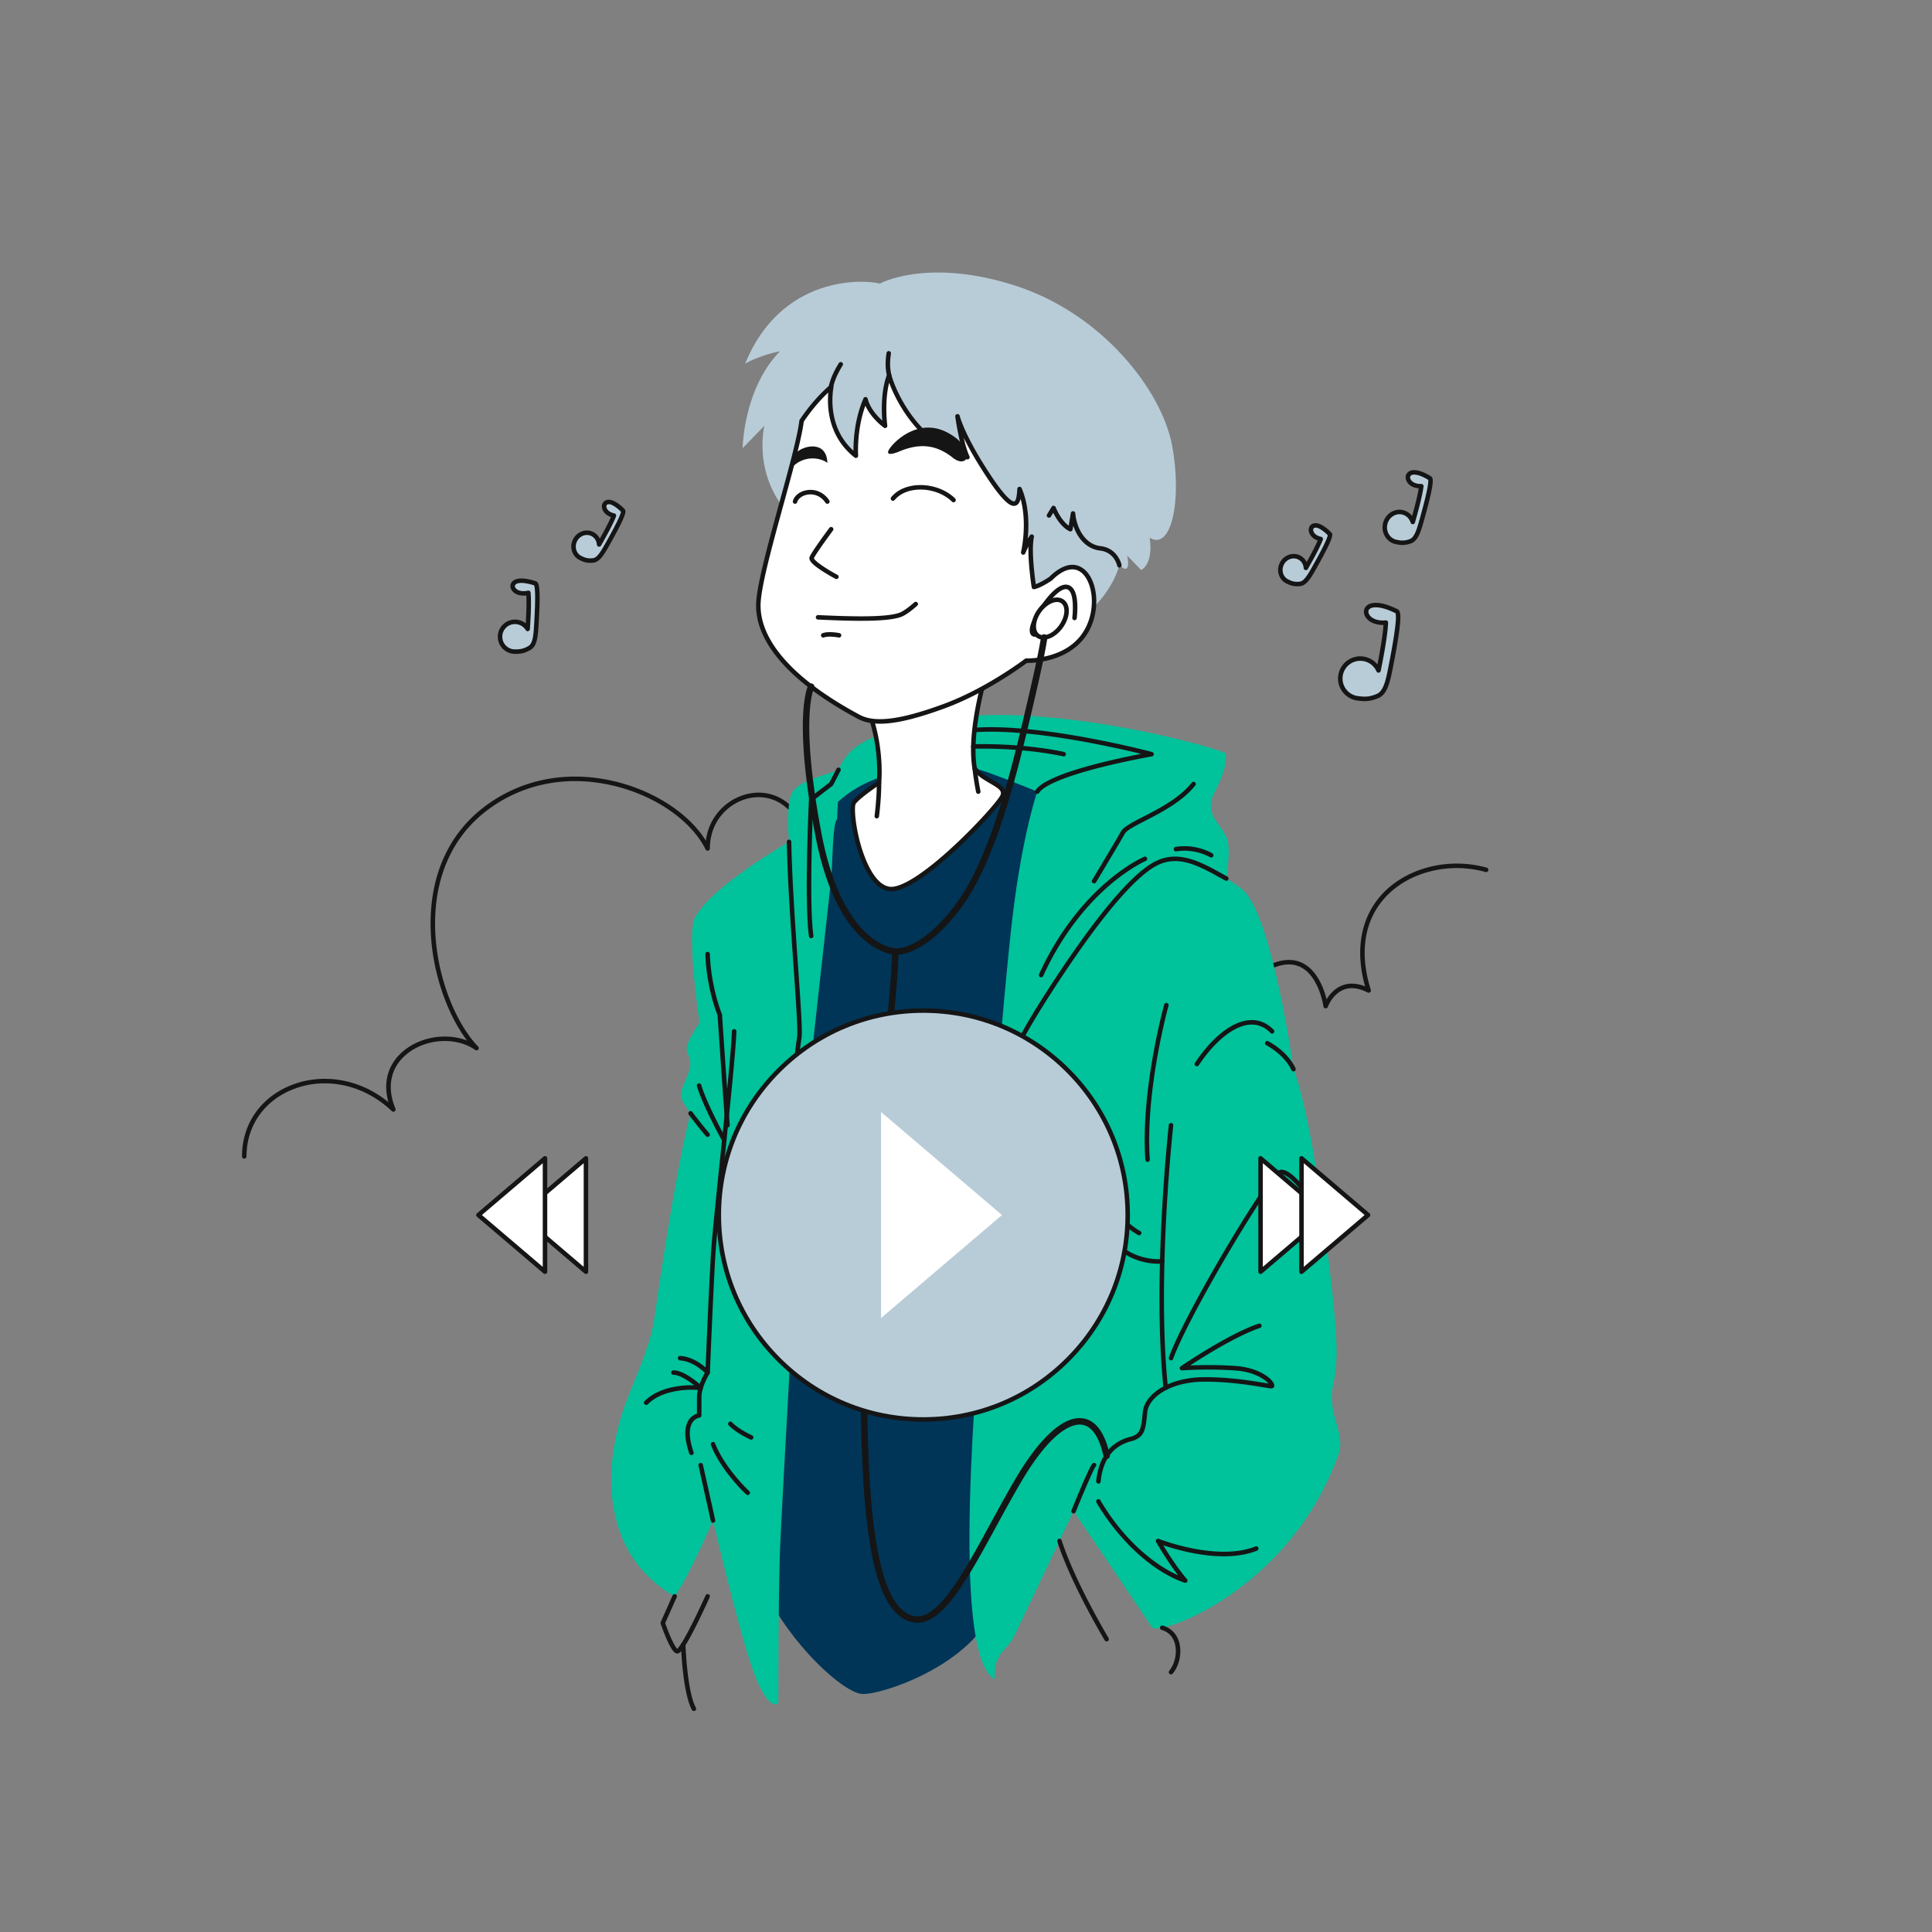 <?xml version="1.0" encoding="utf-8"?>
<svg xmlns="http://www.w3.org/2000/svg" id="Layer_2" style="enable-background:new 0 0 3000 3000" version="1.1" viewBox="0 0 3000 3000" x="0" y="0">
  <rect x="0" y="0" width="3000" height="3000" fill="#808080" stroke="none"/>
  <style>.st0{fill:#151516}.st3{fill:#fff}.st4{fill:#b8ccd8}</style>
  <path class="st0" d="M379.28 1799.14c-1.93 0-3.5-1.57-3.5-3.5 0-48.68 27.23-89.47 72.85-109.1 25.35-10.91 53.67-14.01 81.9-8.98 26.15 4.66 51.01 16.28 72.6 33.83-8.86-31.68-.25-60.48 24.53-80.41 27.03-21.74 66.71-27.2 97.6-15.21-15.31-20.04-28.87-46.53-38.97-76.52-13.93-41.33-19.81-84.69-17.01-125.37 4.62-66.97 32.58-122.16 80.87-159.61 56.37-43.71 128.1-58.47 201.97-41.54 62.5 14.32 117.5 50.03 143.94 92.65 1.93-15.06 7.51-29.02 16.4-40.9 10.27-13.71 24.8-24.21 40.91-29.57 31.5-10.46 63.34-.52 83.09 25.94 1.16 1.55.84 3.74-.71 4.9a3.498 3.498 0 0 1-4.9-.71c-17.88-23.97-46.73-32.96-75.27-23.49-14.77 4.9-28.1 14.54-37.52 27.12-10.32 13.78-15.77 30.65-15.77 48.78 0 1.62-1.12 3.04-2.7 3.41s-3.21-.39-3.93-1.85c-22.53-45.38-79.48-84.42-145.1-99.45-71.79-16.45-141.44-2.15-196.12 40.25-58.96 45.73-75.06 109.29-78.18 154.56-2.74 39.77 3.02 82.19 16.66 122.65 12.21 36.22 30.26 68.31 49.54 88.04a3.5 3.5 0 0 1 .16 4.71 3.5 3.5 0 0 1-4.68.6c-29.45-20.67-75.97-18.01-105.9 6.06-25.46 20.47-32.03 51.46-18.01 85a3.497 3.497 0 0 1-5.63 3.89c-22.78-21.57-50.13-35.7-79.1-40.87-26.87-4.79-53.81-1.85-77.9 8.52-42.97 18.49-68.62 56.87-68.62 102.67 0 1.93-1.56 3.5-3.5 3.5zM2058.5 1565.84c-.12 0-.24-.01-.36-.02-1.6-.17-2.89-1.4-3.11-3-.07-.49-7.22-49.5-37.89-62.2-18.55-7.69-42.29-.75-70.56 20.61a3.494 3.494 0 0 1-4.9-.68 3.494 3.494 0 0 1 .68-4.9c30.4-22.97 56.47-30.2 77.48-21.49 14.34 5.95 26.19 19.61 34.25 39.51 2.73 6.73 4.59 13.07 5.82 18.02 4.4-7.23 12.09-16.72 24.01-21.43 10.75-4.25 22.76-3.77 35.79 1.4-16.27-58.12-6.2-109.6 28.7-145.6 38.2-39.4 102.6-54.97 160.26-38.74 1.86.52 2.94 2.46 2.42 4.32a3.497 3.497 0 0 1-4.32 2.42c-55.26-15.56-116.88-.74-153.34 36.87-16.3 16.82-26.96 37.17-31.67 60.49-5.22 25.85-2.92 54.63 6.83 85.56.42 1.35 0 2.82-1.08 3.73s-2.6 1.08-3.86.44c-13.94-7.15-26.44-8.62-37.17-4.37-17.41 6.88-24.62 26.55-24.69 26.75a3.506 3.506 0 0 1-3.29 2.31z"/>
  <path d="M1186.33 2467.58c42.75 88.26 122.74 159.98 151.71 162.74s187.56-48.27 212.39-153.08c24.82-104.81 148.43-1276.67 148.43-1276.67l-254.19-80.28-188.26 144.76-70.08 1202.53z" style="fill:#003557"/>
  <path d="M2069.71 2152.32c9.42-42.39 8.24-74.18-10.6-228.42-18.84-154.24-40.03-239.02-50.63-263.74-7.06-51.81-38.85-247.21-80.06-279.61-7.9-6.22-16.11-11.63-24.22-16.32 2.6-17.2 4.84-38.6 3.02-53.76-3.53-29.44-41.21-41.21-21.19-80.06s17.66-54.16 17.66-60.05c0-5.89-288.13-88.38-459.02-50.08-111.91 20.9-129.47 46.5-142.63 75.03-22.62 9.49-60.67 16.08-71.64 35.1-10.97 19.02-5.16 76.84-5.16 76.84s-118.59 67.34-145.9 117.27c-14.04 24.97 7.02 163.83 7.02 163.83s-15.6 21.06-19.5 35.89c-3.9 14.82 13.26 16.38 0 47.59-13.26 31.21-13.26 30.43 5.46 56.95-17.94 67.87-35.69 182.27-47.75 260.09-12.06 77.82-5.48 73.43-48.22 177.55-42.74 104.12-46.03 245.5 71.24 312.36 21.95-29.86 59.59-117.75 59.59-117.75s43.51 187.76 66.03 243.25c22.52 55.48 35.38 40.21 35.38 40.21s0-177.45 2.75-242.1 28.89-536.47 35.76-627.26c6.88-90.79 42.37-393.56 44.17-418.78 1.8-25.22 1.74-78.07 8.57-84.27l1.24-26.68s32.26-32.88 86.85-44.05c54.59-11.17 104.84-16.75 144.54-2.48 39.7 14.27 78.17 30.4 78.17 30.4s-22.33 63.28-37.84 189.83-47.05 529.52-49.4 606.05c-2.35 76.53-50.63 541.61 21.19 582.82-2.35-41.21 18.84-44.74 29.44-65.94 10.6-21.19 93.02-195.45 93.02-195.45s111.85 164.84 121.27 180.15c9.42 15.31 214.29-56.52 289.65-267.27 12.93-31.79-17.68-64.75-8.26-107.14z" style="fill:#00c29b"/>
  <path class="st3" d="M1339.34 1082.65c32.92 65.1 25.6 132.39 25.6 132.39s-29.99 19.75-38.77 30.72c-8.78 10.97 10.97 128.74 54.86 134.59s167.5-126.54 175.55-144.1-28.53-21.94-43.16-43.16c-10.24-60.71 19.75-154.34 19.75-154.34l-193.83 43.9z"/>
  <path class="st0" d="M1383.91 1384.04c-1.15 0-2.26-.07-3.34-.21-20.92-2.79-35.05-27.63-43.21-47.98-13.7-34.12-21.11-83.27-13.91-92.26 8-10.01 31.99-26.38 38.16-30.51.81-10.53 3.88-70.96-25.38-128.83-.49-.96-.5-2.09-.04-3.07.46-.97 1.34-1.68 2.39-1.92l193.84-43.89c1.22-.27 2.5.12 3.35 1.05.85.93 1.14 2.24.75 3.43-.3.92-29.35 92.71-19.76 151.91 5.91 8.15 15.63 13.79 24.24 18.78 12.13 7.04 24.68 14.31 18.78 27.2-4.5 9.82-39.02 48.56-75.14 81.94-32.24 29.75-75.18 64.36-100.73 64.36zm-39.47-298.95c30.75 64.03 24.05 129.67 23.98 130.34a3.47 3.47 0 0 1-1.55 2.54c-.29.19-29.63 19.57-37.96 29.98-3.62 4.72-.1 48.96 15.67 87.05 7.38 17.84 19.78 39.59 36.92 41.88 17.16 2.29 53.01-20.45 98.38-62.37 37.23-34.41 69.76-71.5 73.53-79.71 2.96-6.46-2.3-10.32-15.93-18.22-9.46-5.49-20.18-11.7-26.93-21.49-.29-.42-.49-.9-.57-1.41-4.32-25.6-2.28-59.65 6.05-101.21 4.38-21.83 9.44-40.08 12.05-48.97l-183.64 41.59zm20.5 129.96h.01-.01z"/>
  <path class="st4" d="M1229.65 803.51c-62.53-63.76-42.74-142.34-42.74-142.34l-33.75 34.71s.96-91.61 57.86-150.43c0 0-30.86 5.79-54 19.29 55.93-136.93 182.25-131.15 209.25-124.4 0 0 73.29-40.5 209.25 2.89s228.49 162.87 244.5 248.52c16 85.65-1.56 164.31-34.77 143.18 6.04 42.26-13.28 50.11-13.28 50.11l-21.74-22.34s7.85 33.21-12.08 15.09c-16.3 56.75-70.64 91.17-70.64 91.17l-437.86-165.45z"/>
  <path class="st3" d="M1688.99 976.14c-26.84 52.7-95.45 49.71-95.45 49.71s-59.66 45.74-127.28 70.6c-67.62 24.85-107.39 29.83-132.24 16.91-111.36-59.66-161.09-123.3-156.11-180.97 3.47-40.21 31.4-133.39 50.2-204.58 2.03-7.64 3.94-15.03 5.71-22.08.01 0 .01-.01.01-.01 5.38-21.45 9.4-39.69 10.88-52.09 11.45-17.04 26.82-36.35 46.08-52.95-2.74 16.88-7.58 70.87 38.3 107 0 0-3.45-45.31 14.91-87.75 5.73 23.51 30.39 41.29 30.39 41.29s-6.31-45.3 6.31-78.57c7.46 28.68 45.31 109.54 121.59 127.31-9.5-20.1-15.19-61.43-15.47-63.57.45 1.85 8.18 32.28 48.73 93.4 41.86 63.08 46.45 43 47.6 19.49 18.93 44.16 5.73 98.64 5.73 98.64s5.17-13.19 13.19-24.66c-5.16 24.09 3.4 78.23 3.4 78.23s7.96-1 25.86-12.93c53.69-53.67 84.51 24.88 57.66 77.58z"/>
  <path class="st0" d="M1366.6 1123.79c-13.69 0-24.87-2.47-34.2-7.32-54.7-29.3-95.98-60.28-122.75-92.08-26-30.9-37.85-61.95-35.24-92.29 2.67-30.97 19.52-92.37 35.81-151.74 5.16-18.79 10.03-36.54 14.49-53.43 2.1-7.89 4.01-15.3 5.69-22.03l.06-.22c5.92-23.62 9.44-40.45 10.75-51.45.07-.55.26-1.08.57-1.54 14.19-21.11 29.9-39.16 46.7-53.65a3.49 3.49 0 0 1 3.99-.4 3.52 3.52 0 0 1 1.75 3.62c-3.07 18.91-5.79 65.01 31.08 98.66-.14-15.06 1.39-48.8 15.47-81.36.6-1.38 2.01-2.23 3.51-2.1 1.5.13 2.75 1.2 3.1 2.66 3.58 14.69 15.22 27.19 22.63 33.94-1.2-14.97-2.18-46.38 7.4-71.63.54-1.42 1.95-2.32 3.46-2.25 1.52.08 2.81 1.14 3.2 2.61 6.76 25.99 41.58 102.44 112.27 123.02-8.32-22.46-12.95-57.55-13-57.94-.24-1.84 1-3.55 2.83-3.89 1.83-.35 3.6.81 4.04 2.61.31 1.26 8 31.64 48.24 92.29 26.38 39.75 34.66 41.13 36.57 40.59 1.7-.47 3.88-4.2 4.62-19.34a3.484 3.484 0 0 1 2.88-3.27c1.6-.3 3.19.57 3.84 2.07 11.74 27.39 11.52 58.21 9.47 78.51 1.06-1.72 2.18-3.45 3.37-5.15a3.493 3.493 0 0 1 4.27-1.2c1.53.67 2.37 2.31 2.02 3.94-4.18 19.49 1.04 60.27 2.86 73.04 3.68-1.33 10.48-4.38 20.75-11.2 11.35-11.27 33.11-27.66 53.08-13.15 10.46 7.6 17.61 22.47 19.62 40.79 2.02 18.41-1.51 38.18-9.69 54.23-11.43 22.44-32.16 38.48-59.95 46.4-17.84 5.08-33.06 5.31-37.49 5.26-8.13 6.07-64.61 47.34-127.2 70.36-44.03 16.16-76.43 24.03-100.87 24.03zM1237.15 706.8c-1.68 6.71-3.58 14.08-5.67 21.92-4.47 16.93-9.35 34.69-14.51 53.49-16.21 59.07-32.98 120.15-35.59 150.49-2.45 28.43 8.86 57.76 33.62 87.18 26.19 31.12 66.79 61.54 120.66 90.4 23.71 12.33 63.63 7.06 129.38-17.11 66.31-24.38 125.76-69.64 126.35-70.09.65-.5 1.46-.75 2.28-.72.16.01 16.99.64 36.75-5.02 26.14-7.49 44.79-21.89 55.43-42.79 16.86-33.09 9.65-73.5-7.81-86.18-11.79-8.57-27.52-4.07-44.27 12.68-.16.16-.34.31-.53.44-18.07 12.05-26.47 13.38-27.36 13.49-1.88.24-3.6-1.06-3.89-2.93-.29-1.82-5.79-37.1-5.03-63.36-3.04 5.94-4.82 10.45-4.85 10.52a3.506 3.506 0 0 1-4.31 2.06 3.504 3.504 0 0 1-2.35-4.16c.12-.48 10.12-42.99-.67-82.36-1.34 5.24-3.67 9.29-7.92 10.46-6.44 1.78-16.74-2.01-44.26-43.47-17.36-26.16-28.75-46.72-36.15-61.92 2.39 10.42 5.42 21.12 8.98 28.66.57 1.21.4 2.65-.44 3.69a3.48 3.48 0 0 1-3.52 1.21c-70.14-16.35-108.24-84.78-120.77-119.1-7.72 30.44-2.93 66.06-2.87 66.46a3.5 3.5 0 0 1-1.66 3.48 3.5 3.5 0 0 1-3.85-.16c-.91-.66-19.75-14.41-28.56-34.1-13.96 38.51-11.23 77.04-11.2 77.45a3.494 3.494 0 0 1-5.65 3.01c-20.31-16-33.32-37.11-38.65-62.76-3.06-14.73-2.95-28.32-2.11-38.13-13.56 12.75-26.35 27.96-38.09 45.34-1.44 11.44-4.9 27.9-10.85 51.63 0 .12-.03.21-.06.3z"/>
  <path class="st0" d="M1284.71 718.78c-9.86-8.03-37.59-13.38-56.61 9.04 2.03-7.64 3.94-15.03 5.71-22.08.01 0 .01-.01.01-.01 10.25-13.95 50-23.71 50.89 13.05zM1396.35 701.06c34.55-14.62 59.8-8.86 83.28 9.75 23.48 18.61 37.54-12.64-5.76-37.65-42.56-24.59-78.85 6.46-89.93 20.06s-2.03 13.81 12.41 7.84zM1557.72 2042.24c-1.87 0-3.42-1.48-3.49-3.36-2.33-57.8 16.62-397.16 16.81-400.58 0-.06.01-.11.01-.17.2-1.89 3.67-21.06 63.46-112.57 47.08-72.04 112.64-162.99 157.63-187.13 36.97-19.84 72.12-.33 106.12 18.53 2.54 1.41 5.07 2.81 7.61 4.21 1.7.93 2.32 3.06 1.39 4.75a3.504 3.504 0 0 1-4.75 1.39c-2.55-1.4-5.09-2.81-7.64-4.22-33.85-18.78-65.82-36.51-99.42-18.49-34.58 18.56-88.21 82.46-155.08 184.79-57.3 87.68-62.05 107.83-62.36 109.48-.53 9.42-19.09 342.79-16.8 399.73a3.5 3.5 0 0 1-3.36 3.64h-.13zM1206.83 2097.1c-1.63 0-3.09-1.14-3.42-2.8-.14-.72-3.47-18.81-.07-129.4 3.39-110.15 30.62-331.4 34.34-353.7 1.57-9.44-1.64-55.45-5.35-108.73-4.21-60.37-9.45-135.51-10.6-195.16a3.505 3.505 0 0 1 3.43-3.57h.07c1.9 0 3.46 1.52 3.5 3.43 1.14 59.47 6.37 134.51 10.58 194.81 4.06 58.12 6.98 100.12 5.28 110.37-3.71 22.25-30.87 242.91-34.25 352.77-3.34 108.63-.2 127.1-.06 127.84.35 1.89-.89 3.72-2.78 4.08-.23.04-.45.06-.67.06z"/>
  <path class="st0" d="M1616.66 1517.53c-.49 0-.98-.1-1.45-.32a3.502 3.502 0 0 1-1.73-4.64c33.04-72.33 75.49-117.96 105.29-143.5 32.4-27.78 56.69-38.26 57.71-38.69 1.78-.76 3.83.07 4.59 1.85.76 1.78-.07 3.83-1.85 4.59-.24.1-24.52 10.61-56.15 37.78-29.18 25.07-70.78 69.86-103.22 140.87-.6 1.3-1.87 2.06-3.19 2.06zM1880.72 1331.56c-.62 0-1.25-.17-1.82-.51-.23-.14-23.34-13.89-52.31-9.04-1.91.31-3.71-.97-4.03-2.87s.97-3.71 2.87-4.03c31.63-5.29 56.09 9.34 57.12 9.97a3.507 3.507 0 0 1 1.17 4.81 3.566 3.566 0 0 1-3 1.67zM1698.86 1371.78c-.62 0-1.24-.16-1.8-.5a3.49 3.49 0 0 1-1.19-4.8c.36-.6 36.18-60.14 44.63-75.34 3.96-7.13 16.85-13.76 34.68-22.92 23.8-12.23 56.4-28.99 75.46-53 1.2-1.51 3.4-1.77 4.92-.57 1.51 1.2 1.77 3.4.57 4.92-19.99 25.2-53.37 42.35-77.74 54.88-15.47 7.95-28.83 14.82-31.76 20.1-8.5 15.31-44.39 74.95-44.75 75.55a3.576 3.576 0 0 1-3.02 1.68zM1610.62 1232.77c-.65 0-1.3-.18-1.89-.55a3.494 3.494 0 0 1-1.05-4.84c8.68-13.52 41.74-27.69 98.24-42.12 25.58-6.53 50.45-11.67 65.87-14.68-43.75-10.67-170.87-39.27-256.4-33.72-1.91.13-3.59-1.34-3.72-3.27a3.509 3.509 0 0 1 3.27-3.72c105.33-6.81 272.42 37.39 274.09 37.83 1.59.42 2.67 1.9 2.59 3.54a3.496 3.496 0 0 1-2.9 3.29c-.39.07-39.82 6.96-81.12 17.51-53.17 13.58-86.56 27.47-94.04 39.11a3.452 3.452 0 0 1-2.94 1.62z"/>
  <path class="st0" d="M1651.65 1174.59c-.27 0-.54-.03-.82-.1-.57-.14-57.86-13.6-139.4-11.88h-.07c-1.9 0-3.46-1.52-3.5-3.43a3.498 3.498 0 0 1 3.43-3.57c82.48-1.73 140.6 11.93 141.17 12.07 1.88.45 3.04 2.34 2.59 4.22a3.49 3.49 0 0 1-3.4 2.69zM1129.67 1750.73c-1.81 0-3.34-1.4-3.49-3.23-3.27-42.57-11.34-161.66-11.97-170.94-2.12-5.26-17.28-44.47-18.91-95a3.499 3.499 0 0 1 3.39-3.61c1.92-.02 3.55 1.45 3.61 3.38 1.67 51.84 18.43 92.67 18.6 93.08.15.35.24.73.26 1.11.09 1.27 8.61 127.38 12 171.44a3.497 3.497 0 0 1-3.22 3.76c-.09.01-.18.01-.27.01z"/>
  <path class="st0" d="M1073.64 2259.52c-1.46 0-2.82-.92-3.31-2.37-7.89-23.22-8.27-40.68-1.1-51.9 4.07-6.37 9.58-9.04 12.99-10.14v-25.78c0-16.54 10.62-34.93 13.14-39.06.48-11.64 5.3-129.18 8.54-182.62 1.53-25.21 7.8-85.97 14.44-150.3 8.45-81.89 17.19-166.56 18.14-195.98.06-1.93 1.67-3.43 3.61-3.38 1.93.06 3.45 1.68 3.39 3.61-.96 29.66-9.71 114.46-18.17 196.47-6.63 64.25-12.89 124.94-14.41 150.01-3.39 55.9-8.52 182.14-8.57 183.41-.02.62-.22 1.22-.55 1.75-.13.2-12.55 19.81-12.55 36.11v28.53a3.5 3.5 0 0 1-3.13 3.48c-.25.03-6.73.91-11.05 7.81-4.03 6.43-6.97 19.59 1.92 45.74.62 1.83-.36 3.82-2.19 4.44-.39.11-.77.17-1.14.17z"/>
  <path class="st0" d="M1003.41 2181.61c-.9 0-1.79-.34-2.48-1.03a3.495 3.495 0 0 1 0-4.95c12.68-12.68 31.86-20.84 55.48-23.62 8.31-.98 15.76-1.14 21.38-1.02-9.19-7.24-22.7-16.16-32.08-16.16-1.93 0-3.5-1.57-3.5-3.5s1.57-3.5 3.5-3.5c7.76 0 17.7 4.21 29.52 12.52 8.56 6.01 14.91 11.94 15.18 12.19a3.5 3.5 0 0 1 .78 4.03 3.522 3.522 0 0 1-3.59 2c-.53-.06-53.66-6.04-81.71 22.01-.69.69-1.58 1.03-2.48 1.03zM1098.81 2134.83c-.92 0-1.84-.36-2.53-1.08-10.43-10.92-20.8-16.12-27.67-18.56-7.44-2.65-12.5-2.72-12.55-2.72-1.93-.01-3.49-1.59-3.48-3.51s1.57-3.49 3.49-3.49c.93 0 23.12.27 45.26 23.44a3.495 3.495 0 0 1-.11 4.95c-.67.65-1.54.97-2.41.97zM1107.16 2364.53a3.5 3.5 0 0 1-3.41-2.74l-19.15-86.02c-.42-1.89.77-3.76 2.66-4.18 1.89-.42 3.76.77 4.18 2.66l19.15 86.02c.42 1.89-.77 3.76-2.66 4.18-.26.05-.51.08-.77.08zM1098.81 1765.42c-.97 0-1.93-.4-2.62-1.18-.38-.43-9.45-10.7-26.67-33.35a3.494 3.494 0 0 1 .67-4.9 3.494 3.494 0 0 1 4.9.67c17.06 22.44 26.24 32.84 26.33 32.94a3.498 3.498 0 0 1-.3 4.94c-.65.59-1.48.88-2.31.88zM1124.63 1773.9c-1.23 0-2.43-.65-3.06-1.81-1.25-2.26-30.74-55.71-39.36-85.48a3.5 3.5 0 0 1 2.39-4.34 3.5 3.5 0 0 1 4.34 2.39c8.4 29.02 38.46 83.49 38.76 84.03.94 1.69.32 3.82-1.37 4.76-.55.3-1.13.45-1.7.45zM1667.03 2350.09c-.44 0-.88-.08-1.31-.26a3.502 3.502 0 0 1-1.93-4.56c8.31-20.55 28.14-68.78 32.75-72.89a3.489 3.489 0 0 1 4.94.29 3.495 3.495 0 0 1-.22 4.88c-3.04 3.47-18.21 38.79-30.98 70.35a3.51 3.51 0 0 1-3.25 2.19zm34.19-72.5-.03.03.03-.03zM1705.61 2303.82c-.12 0-.24-.01-.36-.02a3.5 3.5 0 0 1-3.12-3.84c4-38.65 22.67-62.04 55.5-69.54 13.21-4.78 14.42-11.89 16.93-37.96 1.35-14.09 11.86-27.88 28.82-37.83 17.79-10.44 41.72-16.19 67.39-16.19 39.18 0 73.25 5.7 91.55 8.76 2.7.45 5.33.89 7.44 1.21-5.52-6.32-22.19-18.42-52.37-20.43-44.07-2.94-81.38-.03-81.75 0-1.58.12-3.05-.83-3.58-2.32-.53-1.5.01-3.16 1.32-4.06 2.99-2.05 73.73-50.31 121.01-66.24 1.83-.62 3.82.37 4.43 2.2.62 1.83-.37 3.82-2.2 4.43-35.67 12.01-86.65 43.96-108.59 58.27 14.85-.64 40.9-1.2 69.81.73 39.92 2.66 60.81 22.46 60.94 30.32.04 2.45-1.6 4.34-3.99 4.58-1.79.18-5.26-.39-13.65-1.79-18.1-3.03-51.8-8.66-90.4-8.66-52.99 0-86.99 24.25-89.25 47.69-2.47 25.73-3.6 37.47-21.74 43.95-.13.05-.27.09-.41.12-15.69 3.54-27.9 11.15-36.29 22.62-7.55 10.33-12.27 24.07-14 40.86-.14 1.8-1.66 3.14-3.44 3.14zM1818.36 2112.38c-.39 0-.78-.06-1.16-.2a3.501 3.501 0 0 1-2.14-4.46c12.6-35.79 53.33-109.89 87.25-167.29 11.62-19.67 70.28-118.08 83.8-123.34 8.75-3.41 21.2 4.87 39.19 26.04 12.36 14.55 22.78 30.12 22.89 30.27 1.07 1.61.64 3.78-.97 4.85a3.487 3.487 0 0 1-4.85-.97c-.1-.15-10.33-15.42-22.43-29.67-21.44-25.23-29.36-24.76-31.28-24.01-5.95 2.5-36.18 45.65-80.5 120.69-42.31 71.65-76.26 136.71-86.48 165.74a3.527 3.527 0 0 1-3.32 2.35z"/>
  <path class="st0" d="M1810.11 2158.45c-1.77 0-3.29-1.34-3.48-3.14-17.7-172.59 7.99-406.12 8.25-408.46.21-1.92 1.95-3.3 3.87-3.09 1.92.21 3.3 1.95 3.09 3.87-.26 2.33-25.88 235.12-8.25 406.97a3.5 3.5 0 0 1-3.12 3.84c-.12 0-.24.01-.36.01zM1858.51 1655.77c-.67 0-1.34-.19-1.94-.59a3.497 3.497 0 0 1-.97-4.85c26.32-39.48 56.73-63.59 83.44-66.15 14.61-1.4 27.66 3.59 38.76 14.84a3.504 3.504 0 0 1-.03 4.95c-1.37 1.36-3.59 1.34-4.95-.03-9.55-9.68-20.7-13.98-33.12-12.79-24.24 2.32-53.5 25.9-78.28 63.06a3.464 3.464 0 0 1-2.91 1.56zM2008.48 1663.66c-1.4 0-2.72-.84-3.26-2.22-.02-.05-2.24-5.52-8.15-12.97-5.45-6.87-15.26-16.88-31-25.54a3.501 3.501 0 0 1-1.38-4.75 3.501 3.501 0 0 1 4.75-1.38c32.48 17.87 41.9 41.1 42.29 42.08a3.501 3.501 0 0 1-3.25 4.78zM1781.94 1804.24c-1.82 0-3.36-1.41-3.49-3.26-7.42-108.6 28.95-239.85 29.32-241.16a3.492 3.492 0 0 1 4.32-2.42c1.86.52 2.95 2.45 2.42 4.32-.37 1.3-36.42 131.42-29.07 238.79.13 1.93-1.33 3.6-3.25 3.73h-.25zM1768.87 1918.16a3.6 3.6 0 0 1-1.61-.39c-2.03-1.06-50.07-26.63-71.73-92.59-.6-1.84.4-3.81 2.23-4.42 1.83-.6 3.82.4 4.42 2.23 20.72 63.12 67.83 88.32 68.31 88.56 1.71.89 2.38 3.01 1.49 4.72a3.516 3.516 0 0 1-3.11 1.89z"/>
  <path class="st0" d="M1798.42 1962.32c-12.8 0-41.61-2.93-66.93-26.42a3.497 3.497 0 0 1-.18-4.95 3.497 3.497 0 0 1 4.95-.18c30.56 28.35 67.65 24.33 68.02 24.29 1.92-.22 3.66 1.14 3.89 3.06s-1.13 3.66-3.05 3.89c-.4.04-2.81.31-6.7.31zM1840.46 2457.8c-.38 0-.76-.06-1.13-.19-48.88-16.64-101.28-64.34-136.74-124.48a3.494 3.494 0 0 1 1.24-4.79c1.66-.98 3.81-.43 4.79 1.24 37.05 62.84 84.52 100.3 120.69 116.54-17.91-23.28-33.91-51.24-34.1-51.56-.74-1.29-.58-2.91.4-4.03a3.494 3.494 0 0 1 3.94-.95c.9.36 90.45 35.5 149.82 11.72 1.8-.72 3.83.15 4.55 1.95.72 1.79-.15 3.83-1.95 4.55-26.1 10.45-60.15 11.64-101.21 3.54-19.09-3.77-35.05-8.67-44.52-11.9 7.47 12.31 22.28 35.69 36.86 52.56 1.03 1.2 1.14 2.93.25 4.24a3.44 3.44 0 0 1-2.89 1.56zM1161.07 2321.51c-.85 0-1.7-.31-2.37-.93-1.58-1.46-38.88-36.19-54.78-76.7-.71-1.8.18-3.83 1.98-4.54s3.83.18 4.54 1.98c15.31 38.98 52.64 73.77 53.02 74.11a3.507 3.507 0 0 1 .2 4.95c-.71.76-1.65 1.13-2.59 1.13zM1166.36 2235.53c-.48 0-.97-.1-1.43-.31-.89-.4-21.93-9.95-33.34-21.95a3.505 3.505 0 0 1 .12-4.95 3.505 3.505 0 0 1 4.95.12c10.46 11 30.94 20.3 31.14 20.39 1.76.79 2.55 2.87 1.75 4.63a3.497 3.497 0 0 1-3.19 2.07zM1336.68 964c-20.4 0-43.38-.85-66.56-1.93-1.93-.09-3.42-1.73-3.33-3.66s1.73-3.43 3.66-3.33c53.65 2.5 106.09 3.78 126.4-3.74 5.24-1.94 12.91-7.33 22.82-16.02a3.5 3.5 0 1 1 4.62 5.26c-10.7 9.39-18.88 15.06-25 17.33-12.34 4.55-35.14 6.09-62.61 6.09zM1278.32 990.04a3.503 3.503 0 0 1-1.26-6.77c9.47-3.63 25.83-.32 26.52-.17 1.89.39 3.11 2.24 2.72 4.14a3.499 3.499 0 0 1-4.13 2.72c-4.16-.86-16.32-2.55-22.59-.15-.42.16-.84.23-1.26.23zM1298.77 899.17c-.56 0-1.12-.13-1.64-.41-.43-.23-10.6-5.66-20.58-12.15-15.87-10.32-21.47-16.7-19.33-22.03 3.17-7.93 27.77-41.14 30.57-44.9a3.507 3.507 0 0 1 4.9-.72 3.507 3.507 0 0 1 .72 4.9c-10.57 14.23-26.97 37.16-29.57 43.03 1.11 3.97 17.66 15.62 36.58 25.7a3.49 3.49 0 0 1 1.44 4.73 3.517 3.517 0 0 1-3.09 1.85zM1234.54 782.31a3.507 3.507 0 0 1-3.36-4.48c2.49-8.52 11.11-15.09 21.95-16.75 13.63-2.08 26.52 3.82 34.5 15.79 1.07 1.61.64 3.78-.97 4.85a3.495 3.495 0 0 1-4.85-.97c-6.43-9.65-16.76-14.41-27.62-12.75-8.04 1.23-14.58 5.97-16.29 11.79a3.5 3.5 0 0 1-3.36 2.52zM1480.64 779.98c-.89 0-1.77-.33-2.46-1.01-12.71-12.52-32.79-19.68-52.41-18.68-15.58.79-28.53 6.51-36.47 16.09-1.23 1.49-3.44 1.7-4.93.46s-1.7-3.44-.46-4.93c9.21-11.12 23.95-17.73 41.51-18.62 21.51-1.11 43.61 6.83 57.67 20.68a3.504 3.504 0 0 1 .04 4.95c-.68.72-1.58 1.06-2.49 1.06zM1606.68 988.76c-2.4 0-4.58-1.13-5.99-3.21-5.72-8.41 2.63-28.54 22.32-53.87 14.87-19.11 27.35-26.82 37.11-22.9 10.79 4.34 14.91 22.01 11.9 51.12-.2 1.92-1.92 3.33-3.84 3.12a3.5 3.5 0 0 1-3.12-3.84c1.96-18.97 1-40.47-7.55-43.91-6.14-2.46-16.97 5.27-28.97 20.7-23.59 30.33-22.88 42.31-22.49 44.4.18.97.48 1.33.55 1.38.02.01.16.02.41-.06a3.5 3.5 0 1 1 1.96 6.72c-.77.24-1.54.35-2.29.35z"/>
  <ellipse class="st3" cx="1630.73" cy="960.59" rx="32.82" ry="20.74" transform="rotate(-54.373 1630.812 960.643)"/>
  <path class="st0" d="M1620.23 993.4c-3.98 0-7.61-1.1-10.66-3.29-5.51-3.95-8.28-10.84-7.78-19.41.46-7.97 3.74-16.58 9.23-24.24 11.86-16.56 29.81-23.32 40.86-15.4s10.41 27.09-1.45 43.64c-5.49 7.66-12.58 13.53-19.99 16.53-3.55 1.45-6.99 2.17-10.21 2.17zm20.98-58.61c-7.67 0-17.5 5.99-24.5 15.75-4.73 6.59-7.54 13.9-7.93 20.57-.35 6.08 1.37 10.8 4.87 13.31 3.49 2.5 8.52 2.62 14.17.33 6.19-2.51 12.2-7.53 16.93-14.12 9.26-12.92 10.66-28.43 3.07-33.88-1.87-1.33-4.13-1.96-6.61-1.96z"/>
  <path class="st0" d="M1392.44 1482.5c-1.18 0-2.01-.06-2.46-.11-2.93-.12-24.65-1.79-50.12-24.77-34.96-31.55-60.03-86.69-74.5-163.87-34.33-183.1-11.14-228.08-10.14-229.91a4.999 4.999 0 1 1 8.76 4.82c-.03.06-5.65 11.22-7.04 44.33-2.32 55.09 8.64 127.7 18.24 178.92 33.25 177.37 114.4 180.48 115.22 180.49.21 0 .43.02.64.05.04 0 9.49 1.04 25.36-6.51 26.91-12.79 50.98-39.79 66.44-60.19 55.1-72.74 87.9-211.86 109.6-303.92l.69-2.94c21.28-90.24 23.14-108.75 23.21-109.49a5.009 5.009 0 0 1 5.43-4.53c2.74.25 4.77 2.66 4.54 5.4-.06.74-1.82 19.22-23.44 110.91l-.69 2.94c-21.89 92.88-54.98 233.24-111.36 307.66-49.78 65.72-87.93 70.72-98.38 70.72z"/>
  <path class="st0" d="M1424.48 2519.85c-3.47 0-7.02-.49-10.63-1.57-14.74-4.39-26.83-15.41-36.95-33.69-10.13-18.3-18.07-43.51-24.26-77.08-12.58-68.14-17.63-170.85-15.45-313.98 2.71-177.55 18.42-315.51 31.04-426.36 8.15-71.57 15.19-133.39 17.12-189.94.09-2.76 2.41-4.95 5.17-4.83 2.76.09 4.92 2.41 4.83 5.17-1.94 56.95-9 118.95-17.17 190.73-12.6 110.64-28.28 248.33-30.98 425.38-2.17 142.46 2.83 244.52 15.28 312.01 11.41 61.84 29.15 95.53 54.23 103 16.58 4.94 34.46-6.03 56.25-34.53 20.61-26.95 42.13-66.39 64.91-108.16 12.21-22.4 24.85-45.55 38.09-68.21 38.71-66.21 76.38-100.06 106.09-95.32 24.82 3.97 36.13 33.14 41.24 56.91.58 2.7-1.14 5.36-3.83 5.94-2.7.58-5.36-1.14-5.94-3.84-4.46-20.72-13.82-46.07-33.05-49.14-11.82-1.88-44.82 3.14-95.88 90.49-13.17 22.53-25.76 45.62-37.94 67.95-22.97 42.11-44.66 81.89-65.74 109.45-13.5 17.65-33.28 39.62-56.43 39.62zM1380.69 586.17c-1.57 0-3-1.07-3.4-2.66-2.55-10.35-2.79-22.27-.7-35.42.3-1.91 2.09-3.21 4-2.91a3.5 3.5 0 0 1 2.91 4c-1.94 12.22-1.74 23.21.59 32.65.46 1.88-.68 3.77-2.56 4.24-.28.06-.56.1-.84.1zM1290.3 604.09c-.25 0-.5-.03-.76-.08a3.506 3.506 0 0 1-2.67-4.17c2.48-11.27 7.31-22.38 15.65-36.01a3.496 3.496 0 0 1 4.81-1.16 3.496 3.496 0 0 1 1.16 4.81c-7.92 12.94-12.47 23.38-14.78 33.86a3.508 3.508 0 0 1-3.41 2.75zM1738.15 881.31c-1.63 0-3.08-1.14-3.42-2.8-.19-.91-4.69-21.07-26.59-23.56-12.65-1.44-23.74-8.28-32.07-19.77-3.98-5.5-7.2-11.92-9.51-18.87l-1 6.03a3.467 3.467 0 0 1-1.7 2.45c-.9.52-1.99.62-2.97.25-.61-.23-13.97-5.42-25.4-28.77l-3.64 5.98a3.507 3.507 0 0 1-4.81 1.17c-1.65-1-2.18-3.16-1.17-4.81l7.09-11.65a3.554 3.554 0 0 1 3.26-1.67c1.31.1 2.46.93 2.96 2.14 7.13 17.11 15.53 25.22 20.32 28.72l3.25-19.5c.29-1.74 1.84-2.98 3.59-2.92 1.76.07 3.2 1.44 3.35 3.19 1.99 22.67 15.12 48.31 39.25 51.06 27.07 3.09 32.61 28.86 32.66 29.12.38 1.89-.84 3.74-2.73 4.13-.25.05-.49.08-.72.08zM1051.63 2567.62c-.61 0-1.21-.12-1.82-.36-2.99-1.2-7.51-5.13-15.94-25.04-4.47-10.56-7.98-20.85-8.01-20.95a3.51 3.51 0 0 1 .12-2.55l18.4-41.36a3.503 3.503 0 0 1 4.62-1.78 3.49 3.49 0 0 1 1.77 4.62l-17.84 40.1c7.26 21.07 15.11 36.77 18.71 39.94 1.99-1.7 8.32-9.2 24.79-42.32 10.12-20.36 19.09-40.38 19.18-40.58a3.51 3.51 0 0 1 4.62-1.77c1.76.79 2.56 2.86 1.77 4.62-.1.22-10.05 22.44-20.87 43.98-6.38 12.7-11.82 22.7-16.17 29.72-5.29 8.57-9.33 13.72-13.33 13.73z"/>
  <path class="st0" d="M1077.45 2656.88c-1.25 0-2.46-.67-3.09-1.85-14.51-27.22-16.85-98.14-16.94-101.15a3.506 3.506 0 0 1 3.39-3.61c1.96-.03 3.55 1.46 3.61 3.39.02.72 2.38 72.29 16.12 98.07.91 1.71.26 3.83-1.44 4.74-.53.27-1.09.41-1.65.41zM1818.36 2600c-.78 0-1.56-.26-2.21-.79a3.495 3.495 0 0 1-.5-4.92c9.15-11.23 12.65-29.41 8.34-43.23-2.23-7.15-7.56-16.45-20.28-20.14a3.495 3.495 0 0 1-2.39-4.33 3.503 3.503 0 0 1 4.33-2.39c12.25 3.55 21.14 12.35 25.01 24.77 5.04 16.16 1.1 36.62-9.59 49.74-.69.85-1.69 1.29-2.71 1.29zM1718.41 2548.82c-1.19 0-2.34-.6-3-1.69-.52-.86-51.92-86.42-73.6-153.21-.6-1.84.41-3.81 2.25-4.41 1.84-.59 3.81.41 4.41 2.25 21.43 66.02 72.42 150.91 72.94 151.76 1 1.66.47 3.81-1.19 4.8-.57.34-1.19.5-1.81.5zM1361.47 1270.84a3.497 3.497 0 0 1-3.47-3.96c.04-.29 3.75-28.74 3.44-51.78a3.504 3.504 0 0 1 3.45-3.55c1.92-.02 3.52 1.52 3.55 3.45.32 23.56-3.46 52.5-3.5 52.79a3.51 3.51 0 0 1-3.47 3.05zM1519.08 1232.77c-1.62 0-3.08-1.13-3.42-2.79-.03-.16-3.31-15.95-5.71-36.48a3.498 3.498 0 0 1 3.07-3.88c1.93-.21 3.66 1.15 3.88 3.07 2.36 20.22 5.58 35.7 5.61 35.86.4 1.89-.82 3.75-2.71 4.14-.24.06-.48.08-.72.08zM1259.61 1456.89c-1.72 0-3.21-1.26-3.46-3.01-3.18-22.42-4.15-65.08-2.88-126.77.94-45.86 2.84-85.69 2.86-86.08.05-1.03.55-1.98 1.36-2.61l30.35-23.33 11.08-21.39c.89-1.72 3-2.39 4.72-1.5s2.39 3 1.5 4.72l-11.44 22.09c-.24.46-.57.85-.97 1.17l-29.68 22.82c-.77 16.87-7.03 160.12.03 209.92a3.505 3.505 0 0 1-2.97 3.96c-.17 0-.34.01-.5.01z"/>
  <path class="st4" d="M831.09 905.87c-48.86-16.52-41.06 22-10.67 14.65 1.39 13.77.07 39.22-1.09 56.14-4.08-6.65-11.42-11.08-19.79-11.06-12.77.03-23.1 10.41-23.07 23.19.03 12.77 10.41 23.1 23.19 23.07 8.2-.02 14.05-.62 22.79-5.89 8.74-5.27 9.47-20.4 10.51-37.94 2.46-41.56 1.83-60.91-1.87-62.16z"/>
  <path class="st0" d="M799.59 1015.34c-14.65 0-26.59-11.9-26.62-26.56-.02-7.11 2.73-13.8 7.75-18.85s11.69-7.83 18.81-7.85h.07c6.25 0 12.11 2.13 16.78 5.92.81-13.54 1.56-31.47.86-43.37-8.59 1.05-18.1-.99-22.73-8.15-2.69-4.17-2.63-9 .17-12.59 7.81-10.02 28.85-4.28 37.53-1.34 4.67 1.58 7.71 7.21 4.25 65.67l-.06 1.01c-1.06 18.03-1.98 33.59-12.14 39.72-9.76 5.88-16.63 6.37-24.59 6.39h-.08zm.01-46.25h-.05a19.49 19.49 0 0 0-13.86 5.78c-3.7 3.72-5.73 8.65-5.71 13.89s2.07 10.17 5.78 13.86c3.7 3.68 8.62 5.71 13.84 5.71h.05c7.32-.02 12.73-.4 21-5.38 7-4.22 7.82-18.08 8.76-34.13l.06-1.01c2.66-44.85 1.15-56.23-.14-58.84-11.06-3.65-25.07-5.97-29.12-.77-1.29 1.66-.44 3.53.18 4.49 2.44 3.78 9.49 6.78 19.21 4.42.98-.24 2.02-.04 2.85.55.83.58 1.36 1.5 1.46 2.5 1.38 13.73.18 38.43-1.08 56.73-.1 1.52-1.18 2.8-2.66 3.16-1.48.37-3.02-.27-3.82-1.57-3.61-5.89-9.87-9.39-16.75-9.39zm30.36-59.91z"/>
  <path class="st4" d="M2168.73 949.18c-61.96-30.62-58.44 21.93-16.77 17.55-.61 18.54-6.88 52.1-11.42 74.36-4.23-9.56-13.2-16.75-24.32-18.21-16.97-2.23-32.53 9.73-34.75 26.69-2.23 16.97 9.73 32.53 26.69 34.75 10.9 1.43 18.77 1.68 31.32-3.77 12.55-5.44 16.21-25.41 20.7-48.52 10.65-54.72 13.25-80.53 8.55-82.85z"/>
  <path class="st0" d="M2119.09 1088.72c-3.75 0-7.43-.4-11.39-.92-9.13-1.2-17.25-5.88-22.86-13.19-5.61-7.31-8.04-16.36-6.84-25.49 2.47-18.85 19.82-32.18 38.68-29.71 8.87 1.16 16.71 5.59 22.18 12.29 3.66-18.56 8.32-44.55 9.42-61.25-11.56.21-24.11-3.94-28.93-14.18-2.61-5.55-1.76-11.42 2.23-15.33 3.87-3.8 16.35-10.9 48.72 5.1 5.09 2.52 8.1 10.77-6.67 86.68l-.26 1.33c-4.55 23.42-8.49 43.65-22.48 49.72-8.71 3.77-15.37 4.95-21.8 4.95zm-6.92-62.6c-13.58 0-25.42 10.09-27.23 23.91-.96 7.28.98 14.5 5.45 20.32 4.47 5.82 10.94 9.56 18.22 10.51 9.92 1.3 17.33 1.76 29.47-3.51 10.62-4.61 14.22-23.16 18.4-44.64l.26-1.34c12.05-61.91 11.56-76.33 10.06-79.26-22.94-11.26-36.06-10.39-40.33-6.19-2.63 2.58-1.43 6-.8 7.35 2.83 6.02 11.96 11.42 25.93 9.96 1.01-.11 2.01.23 2.75.92.74.69 1.15 1.67 1.11 2.68-.6 18.4-6.58 50.92-11.49 74.95a3.494 3.494 0 0 1-3.05 2.78c-1.52.16-2.96-.67-3.58-2.06-3.92-8.86-11.99-14.9-21.58-16.15-1.21-.15-2.41-.23-3.59-.23zm55.01-73.81z"/>
  <path class="st4" d="M2064.77 829.18c-30.73-31.61-40.01 2.38-13.93 7.82-4.39 11.62-15.46 31.65-23.03 44.86-.48-6.89-4.33-13.21-10.72-16.33-9.75-4.75-21.73-.25-26.76 10.06-5.03 10.31-1.19 22.52 8.56 27.28 6.26 3.05 10.96 4.76 19.71 3.78s15.29-12.91 23.02-26.66c18.31-32.58 25.48-48.42 23.15-50.81z"/>
  <path class="st0" d="M2014.05 910.41c-6.99 0-11.62-1.93-16.69-4.41-5.59-2.72-9.72-7.57-11.63-13.65-1.88-6.01-1.37-12.51 1.46-18.3 5.86-12.03 19.97-17.27 31.44-11.68a22.36 22.36 0 0 1 10.34 10.35c7.89-14.07 13.82-25.62 17.16-33.41-9.23-3.22-13.28-9.85-13.91-15.01-.58-4.78 1.54-8.93 5.51-10.83 10.26-4.9 24.08 7.64 29.55 13.27 3.17 3.26 3.31 8.85-22.61 54.97l-.44.79c-7.98 14.21-14.87 26.47-25.24 27.63-1.78.19-3.42.28-4.94.28zm-5.17-43.28c-6.21 0-12.35 3.71-15.4 9.98-2.04 4.18-2.42 8.85-1.07 13.14 1.33 4.22 4.17 7.58 8.01 9.46 5.65 2.75 9.66 4.37 17.79 3.45 6.8-.76 13.17-12.1 19.91-24.1l.44-.79c19.34-34.41 22.93-44.42 23.12-47.23-5.59-5.61-15.73-13.74-20.94-11.26-1.73.83-1.68 2.85-1.58 3.68.46 3.84 4.47 8.45 12.39 10.1 1 .21 1.86.85 2.35 1.74.49.9.57 1.96.21 2.92-4.38 11.59-15.07 31.07-23.27 45.36a3.502 3.502 0 0 1-6.53-1.5c-.41-5.93-3.69-10.95-8.76-13.42-2.13-1.03-4.4-1.53-6.67-1.53zm53.38-35.51h.01-.01z"/>
  <path class="st4" d="M967.25 792.78c-30.73-31.61-40.01 2.38-13.93 7.82-4.39 11.62-15.46 31.65-23.03 44.86-.48-6.89-4.33-13.21-10.72-16.33-9.75-4.75-21.73-.25-26.76 10.06-5.03 10.31-1.19 22.52 8.56 27.28 6.26 3.05 10.96 4.76 19.71 3.78s15.29-12.91 23.02-26.66c18.31-32.57 25.48-48.41 23.15-50.81z"/>
  <path class="st0" d="M916.53 874.02c-6.99 0-11.62-1.93-16.69-4.41-5.59-2.72-9.72-7.57-11.63-13.65-1.89-6.01-1.37-12.51 1.46-18.3 2.82-5.79 7.63-10.21 13.52-12.42 5.96-2.24 12.33-1.98 17.92.75 4.59 2.24 8.16 5.88 10.33 10.35 5.81-10.37 13.07-23.83 17.16-33.41-9.23-3.22-13.28-9.85-13.91-15.01-.58-4.78 1.54-8.93 5.51-10.83 10.26-4.9 24.08 7.65 29.54 13.27 3.17 3.26 3.31 8.85-22.61 54.97l-.45.79c-7.98 14.2-14.87 26.47-25.23 27.63-1.75.18-3.39.27-4.92.27zm-5.18-43.29c-1.9 0-3.83.35-5.7 1.05-4.21 1.58-7.65 4.76-9.69 8.94-2.04 4.18-2.42 8.85-1.07 13.14 1.33 4.22 4.17 7.58 8.01 9.46 5.65 2.75 9.66 4.36 17.79 3.45 6.8-.76 13.17-12.09 19.91-24.1l.45-.79c19.34-34.42 22.93-44.42 23.12-47.23-5.59-5.61-15.73-13.74-20.94-11.26-1.73.83-1.68 2.85-1.58 3.68.46 3.84 4.47 8.45 12.39 10.1 1 .21 1.86.85 2.35 1.74.49.9.57 1.96.21 2.92-4.38 11.6-15.07 31.07-23.27 45.36a3.486 3.486 0 0 1-3.82 1.67c-1.5-.34-2.6-1.63-2.71-3.17-.41-5.93-3.69-10.95-8.76-13.42-2.1-1.02-4.38-1.54-6.69-1.54zm53.39-35.51zm0 0z"/>
  <path class="st4" d="M2220.18 742.56c-42.36-26.46-43.38 13.44-13.21 12.37-1.68 13.98-8.44 39.01-13.2 55.59-2.39-7.45-8.33-13.37-16.21-15.07-12.02-2.59-23.98 5.61-26.72 18.31-2.74 12.7 4.78 25.1 16.8 27.7 7.72 1.66 13.34 2.27 22.71-1.17 9.37-3.44 13.33-18.34 18.11-35.56 11.33-40.8 14.93-60.16 11.72-62.17z"/>
  <path class="st0" d="M2177.71 846.29c-3.75 0-7.17-.62-10.81-1.41-13.88-2.99-22.62-17.28-19.48-31.85 3.14-14.57 16.99-23.99 30.88-21 5.85 1.26 10.89 4.51 14.48 9.14 4.06-14.58 8.34-31.3 10.18-42.83-11.13-.89-17.41-7.04-19.47-12.5-1.86-4.91-.71-9.85 3-12.89 9.73-7.98 28.11 1.98 35.56 6.64 4.06 2.54 5.71 8.77-10.2 66.08l-.28 1c-4.9 17.66-9.13 32.92-20 36.91-5.46 2-9.85 2.71-13.86 2.71zm-4.61-47.81c-8.76 0-16.8 6.56-18.84 16.03-2.33 10.8 4 21.36 14.11 23.54 7.04 1.52 11.95 2.21 20.77-1.03 7.5-2.76 11.47-17.07 15.67-32.21l.28-1c12.24-44.08 13.29-55.76 12.64-58.64-14.79-9.09-23.67-9.36-26.81-6.79-1.91 1.57-1.26 4.02-.89 5 1.61 4.26 7.45 8.39 16.82 8.07a3.53 3.53 0 0 1 2.7 1.13c.69.75 1.02 1.77.9 2.79-1.67 13.91-8.17 38.2-13.31 56.14a3.498 3.498 0 0 1-3.31 2.53h-.05a3.49 3.49 0 0 1-3.33-2.43c-2.11-6.58-7.2-11.33-13.62-12.71-1.26-.29-2.5-.42-3.73-.42zm45.22-52.95z"/>
  <circle class="st4" cx="1433.63" cy="1886.69" r="317.45"/>
  <path class="st0" d="M1433.63 2207.64c-85.73 0-166.33-33.38-226.94-94-60.62-60.62-94-141.22-94-226.94s33.38-166.33 94-226.94c60.62-60.62 141.22-94 226.94-94 85.73 0 166.33 33.38 226.94 94 60.62 60.62 94 141.22 94 226.94 0 85.73-33.38 166.33-94 226.94s-141.21 94-226.94 94zm0-634.9c-83.86 0-162.7 32.66-221.99 91.95s-91.95 138.14-91.95 221.99 32.66 162.7 91.95 221.99c59.3 59.3 138.14 91.95 221.99 91.95s162.7-32.66 222-91.95c59.3-59.3 91.95-138.14 91.95-221.99s-32.66-162.7-91.95-221.99c-59.31-59.29-138.14-91.95-222-91.95z"/>
  <path class="st3" d="M1368.06 1726.74v319.9l187.81-159.95zM1957.4 1798.65v176.08l103.37-88.04z"/>
  <path class="st0" d="M1957.39 1978.23c-.5 0-1-.11-1.47-.32a3.492 3.492 0 0 1-2.03-3.18v-176.08c0-1.37.79-2.61 2.03-3.18a3.52 3.52 0 0 1 3.74.51l103.38 88.04a3.514 3.514 0 0 1 0 5.34l-103.38 88.04c-.64.54-1.45.83-2.27.83zm3.51-172.01v160.93l94.48-80.46-94.48-80.47z"/>
  <path class="st3" d="M2020.97 1798.65v176.08l103.38-88.04z"/>
  <path class="st0" d="M2020.97 1978.23c-.5 0-1-.11-1.47-.32a3.492 3.492 0 0 1-2.03-3.18v-176.08c0-1.37.79-2.61 2.03-3.18a3.52 3.52 0 0 1 3.74.51l103.38 88.04a3.514 3.514 0 0 1 0 5.34l-103.38 88.04c-.65.54-1.45.83-2.27.83zm3.5-172.01v160.93l94.48-80.46-94.48-80.47z"/>
  <path class="st3" d="M909.86 1798.65v176.08l-103.38-88.04z"/>
  <path class="st0" d="M909.86 1978.23c-.82 0-1.62-.29-2.27-.83l-103.38-88.04a3.514 3.514 0 0 1 0-5.34l103.38-88.04a3.5 3.5 0 0 1 3.74-.51c1.24.57 2.03 1.81 2.03 3.18v176.08c0 1.37-.79 2.61-2.03 3.18-.47.21-.97.32-1.47.32zm-97.98-91.54 94.48 80.46v-160.93l-94.48 80.47z"/>
  <path class="st3" d="M846.28 1798.65v176.08l-103.37-88.04z"/>
  <path class="st0" d="M846.28 1978.23c-.82 0-1.62-.29-2.27-.83l-103.38-88.04a3.514 3.514 0 0 1 0-5.34l103.38-88.04a3.5 3.5 0 0 1 3.74-.51c1.24.57 2.03 1.81 2.03 3.18v176.08c0 1.37-.79 2.61-2.03 3.18-.47.21-.97.32-1.47.32zm-97.98-91.54 94.48 80.46v-160.93l-94.48 80.47z"/>
</svg>